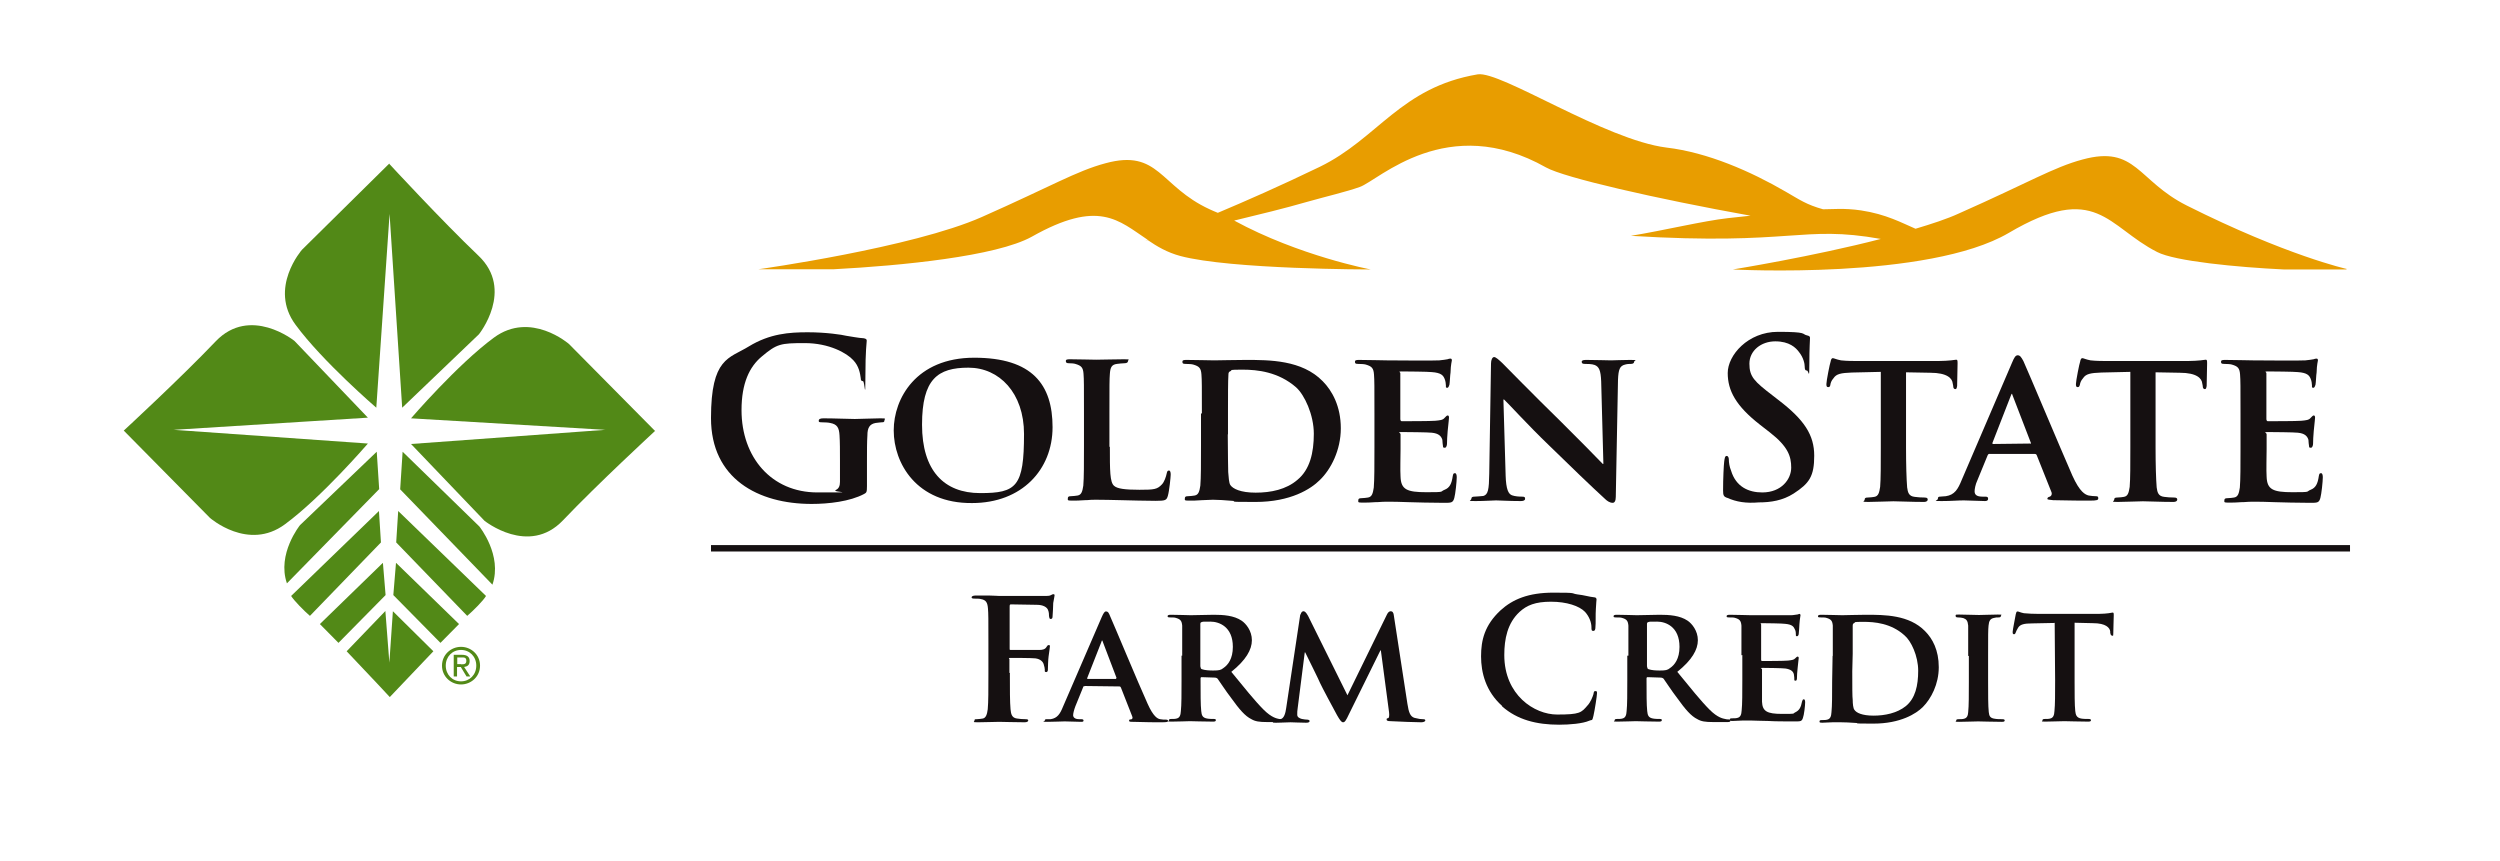 <?xml version="1.0" encoding="UTF-8"?>
<svg id="a" data-name="Layer 1" xmlns="http://www.w3.org/2000/svg" width="1130.1" height="389" viewBox="0 0 1130.1 389">
  <defs>
    <style>
      .d {
        fill: #e89d00;
      }

      .e {
        fill: #151011;
      }

      .f {
        fill: #528917;
      }
    </style>
  </defs>
  <g id="b" data-name="Layer 1-2">
    <g id="c" data-name="Layer 2-2">
      <g>
        <path class="f" d="M208.4,300.3c1.3,0,2.4,0,2.4-1.6s-1.1-1.5-2.1-1.5h-2v3h1.8Zm-1.8,5.5h-1.5v-9.8h3.7c2.3,0,3.5,.9,3.5,2.8s-1.1,2.5-2.5,2.7l2.8,4.3h-1.7l-2.6-4.3h-1.7v4.3h0Zm1.8,2.2c3.9,0,6.9-3,6.9-7.1s-3-7.1-6.9-7.1-6.9,3-6.9,7.1,3,7.1,6.9,7.1m-8.6-7.1c0-4.9,4-8.5,8.6-8.5s8.6,3.6,8.6,8.5-4,8.5-8.6,8.5-8.6-3.6-8.6-8.5"/>
        <path class="f" d="M179.1,254.5l28.4,27.6c-2.8,2.8-5.6,5.7-8.4,8.5l-21.3-21.6s1.2-14.5,1.2-14.5Z"/>
        <path class="f" d="M173,254.5l-28.4,27.6c2.8,2.8,5.6,5.7,8.4,8.5l21.3-21.6s-1.2-14.5-1.2-14.5Z"/>
        <path class="f" d="M176,299.5l-1.8-23.3-17.5,18.2c10.6,11.1,19.5,20.7,19.5,20.7l19.7-20.7-18.3-18.1s-1.6,23.3-1.6,23.3Z"/>
        <path class="f" d="M180,231l39.7,38.4c-1.2,2.1-5.8,6.7-8.5,9l-32.1-33.2,.9-14.2h0Z"/>
        <path class="f" d="M171.3,231l-39.7,38.4c1.3,2.1,5.8,6.7,8.5,9l32.1-33.2-.9-14.2h0Z"/>
        <path class="f" d="M182,204.2l34.7,33.8s10.5,13,5.9,26.3l-41.7-43.1s1.1-17,1.1-17Z"/>
        <path class="f" d="M170.3,204.2l-34.7,33.2s-10.5,13-5.9,26.3l41.7-42.6s-1.1-16.9-1.1-16.9Z"/>
        <path class="f" d="M296.2,194.9l-39-39.4s-17.3-15.1-33.9-2.9c-16.6,12.2-37.5,36.5-37.5,36.5l87.8,5.2-87.8,6.4,33.2,34.7s20,16.1,35.5-.2c15.6-16.4,41.5-40.3,41.5-40.3"/>
        <path class="f" d="M176,73.9l-39.5,39s-15.2,17.3-2.9,33.9c12.2,16.6,36.5,37.5,36.5,37.5l6-87.6,5.7,87.6,34.7-33.2s16.1-20-.2-35.5c-16.4-15.6-40.3-41.5-40.3-41.5"/>
        <path class="f" d="M55.9,194.6l39,39.5s17.3,15.2,33.9,2.9c16.6-12.2,37.5-36.5,37.5-36.5l-87.8-6.2,87.8-5.5-33.2-34.7s-20-16.1-35.6,.2c-15.6,16.4-41.5,40.3-41.5,40.3"/>
      </g>
    </g>
  </g>
  <g>
    <path class="e" d="M391.9,219.8c0,2.7-.2,2.9-1.3,3.5-6.4,3.4-16,4.5-23.7,4.5-24.2,0-45.5-11.4-45.5-38.8s8.2-26.9,17.1-32.4c9.5-5.8,18.3-6.4,26.6-6.4s15.5,1.1,17.5,1.6c2.1,.3,5.5,1,7.8,1.1,1.1,.2,1.4,.5,1.4,1.1,0,1.1-.6,3.9-.6,16.2s-.3,2.1-1.1,2.1-1-.5-1-1.3c-.3-2.2-.8-5.5-3.4-8.2-2.9-3.2-10.9-7.7-21.9-7.7s-12.6,.3-19.5,6.1c-5.5,4.6-9.1,12-9.1,24.2,0,21.3,13.5,37.2,34.3,37.2s6.1,0,8.3-1.1c1.4-.6,1.9-1.9,1.9-3.7v-9.3c0-5,0-8.6-.2-11.7-.2-3.4-1-5-4.2-5.6-.8-.2-2.4-.3-3.8-.3s-1.4-.2-1.4-.8,.6-1,2.1-1c5.1,0,11.4,.3,14.2,.3s8.3-.3,11.5-.3,1.9,.2,1.9,1-.6,.8-1.3,.8-1.4,.2-2.7,.3c-2.7,.5-3.7,2.2-3.7,5.6-.2,2.9-.2,6.9-.2,11.9v11.1h-.1Z"/>
    <path class="e" d="M404,194.5c0-14.3,10.1-32.8,36.4-32.8s35.4,12.2,35.4,31.4-13.9,34.3-36.4,34.3c-25.1,.2-35.4-18-35.4-32.8m58.9,1.6c0-18.6-11.2-30-25.1-30s-21,5.1-21,25.8,9.9,30.9,26.3,30.9,19.8-2.9,19.8-26.7"/>
    <path class="e" d="M501.7,202c0,10.7,0,16,1.9,17.6,1.4,1.3,4.8,1.8,11.5,1.8s8-.2,10.1-2.4c1.1-1.1,1.9-3.5,2.2-5,.2-.8,.3-1.3,1-1.3s.8,1,.8,1.9-.6,7.2-1.3,9.6c-.6,1.9-1,2.2-5.5,2.2s-11.2-.2-15.5-.3-8-.2-11.5-.2-2.9,.2-5,.2c-2.1,.2-4.2,.2-6.1,.2s-1.6-.3-1.6-1,.3-1,1.4-1,2.2-.2,3-.3c1.8-.3,2.2-1.9,2.6-4.5,.3-3.5,.3-10.1,.3-18v-14.7c0-12.8,0-15.1-.2-17.8-.2-2.9-1-3.7-3.7-4.5-.6-.2-1.8-.3-2.9-.3s-1.4-.3-1.4-1,.6-.8,1.9-.8c4,0,9.6,.2,11.8,.2s9.1-.2,12.5-.2,1.9,.2,1.9,.8-.5,1-1.6,1-2.4,.2-3.4,.3c-2.4,.3-3,1.6-3.2,4.5-.2,2.7-.2,5-.2,17.8v15.1h-.1Z"/>
    <path class="e" d="M543.3,187.1c0-12.6,0-15.1-.2-17.8-.2-2.9-1-3.7-3.7-4.5-.6-.2-2.2-.3-3.5-.3s-1.4-.3-1.4-1,.6-.8,1.9-.8c4.5,0,10.1,.2,12.5,.2s8.8-.2,14.1-.2c10.9,0,25.5,0,34.9,9.6,4.3,4.3,8.2,11.4,8.2,21.3s-4.5,18.6-9.5,23.4c-4,4-13.1,9.9-29.1,9.9s-6.9-.3-10.4-.5c-3.5-.3-6.6-.5-8.8-.5s-2.9,.2-5,.2c-2.1,.2-4.2,.2-6.1,.2s-1.6-.3-1.6-1,.3-1,1.4-1,2.2-.2,3-.3c1.8-.3,2.2-1.9,2.6-4.5,.3-3.5,.3-10.1,.3-18v-14.6h.4Zm11.7,9.3c0,8.8,.2,15.4,.2,17,.2,2.1,.3,5,1,5.9,1.1,1.6,4.5,3.4,11.4,3.4s13.8-1.4,18.9-5.8c5.6-4.6,7.4-12.2,7.4-20.8s-4.2-17.6-8-21c-8-7-17.5-8-24.2-8s-4.6,.2-5.3,.6c-.8,.3-1.1,.6-1.1,1.6-.2,2.9-.2,9.8-.2,16.3v10.7h0Z"/>
    <path class="e" d="M621.3,187.1c0-12.8,0-15.1-.2-17.8-.2-2.9-1-3.7-3.7-4.5-.6-.2-2.2-.3-3.5-.3s-1.4-.3-1.4-1,.6-.8,1.9-.8c4.5,0,10.1,.2,12.5,.2s21.9,.2,23.7,0c1.6-.2,2.9-.3,3.7-.5,.5-.2,1-.3,1.4-.3s.6,.3,.6,.8-.5,1.6-.6,5.5c-.2,1-.3,4.5-.5,5.5-.2,.3-.3,1.4-1,1.4s-.6-.3-.6-1.1-.2-2.1-.6-3c-.6-1.4-1.4-2.7-5.8-3-1.4-.2-11.8-.3-13.6-.3s-.6,.3-.6,.8v20.7c0,.5,.2,1,.6,1,1.9,0,13.1,0,15.2-.2s3.4-.3,4.2-1.3c.6-.6,1-1.1,1.4-1.1s.6,.3,.6,1-.2,1.9-.6,6.1c-.2,1.6-.3,5-.3,5.6s-.2,1.9-1,1.9-.8-.3-.8-.6c-.2-1-.2-1.9-.3-3-.5-1.6-1.6-2.9-4.8-3.2-1.6-.2-11.4-.3-13.6-.3s-.5,.3-.5,1v6.7c0,2.9-.2,9.9,0,12.5,.2,5.8,2.9,7,11.7,7s5.9-.2,8.2-1.1,3.2-2.7,3.7-6.2c.2-1,.3-1.3,1-1.3s.8,1.1,.8,1.9c0,1.9-.6,7.5-1.1,9.3-.6,2.2-1.4,2.2-4.6,2.2-6.6,0-11.7-.2-16-.3-4.2-.2-7.5-.2-10.1-.2s-2.9,.2-5,.2c-2.1,.2-4.2,.2-6.1,.2s-1.6-.3-1.6-1,.3-1,1.4-1,2.2-.2,3-.3c1.8-.3,2.2-1.9,2.6-4.5,.3-3.5,.3-10.1,.3-18v-15.1h0Z"/>
    <path class="e" d="M680.6,214.8c.2,6.6,1.3,8.5,2.9,9.1,1.4,.5,3.2,.6,4.5,.6s1.4,.3,1.4,1-.8,1-1.9,1c-5.6,0-9.6-.3-11.2-.3s-5,.3-9.3,.3-1.9-.2-1.9-1,.6-1,1.4-1,2.7-.2,4-.3c2.2-.6,2.6-2.9,2.7-10.1l.8-49.8c0-1.6,.6-2.9,1.4-2.9s2.2,1.3,3.7,2.7c1.1,1.1,14.1,14.4,26.7,26.7,5.9,5.8,17.5,17.6,18.7,18.9h.3l-1-37.3c-.2-5.1-1-6.6-2.9-7.4-1.3-.5-3.4-.5-4.5-.5s-1.4-.3-1.4-1,1-.8,2.2-.8c4.5,0,9.1,.2,11.1,.2s4.2-.2,8.5-.2,1.9,.2,1.9,.8-.5,1-1.4,1-1.6,0-2.7,.3c-2.4,.6-3,2.2-3.2,6.9l-1,52.9c0,1.9-.6,2.7-1.4,2.7-1.4,0-2.7-1-3.5-1.8-5.5-5-16.3-15.4-25.3-24.2-9.5-9.1-18.6-19.2-20.3-20.7h-.3l1,34h0Z"/>
    <path class="e" d="M780.8,225.1c-1.6-.6-1.9-1.1-1.9-3.4,0-5.5,.3-11.4,.5-13,.2-1.4,.3-2.6,1.1-2.6s1,1,1,1.6c0,1.3,.3,3.4,1,5,2.2,7.4,8,9.9,14.1,9.9,8.8,0,13.1-6.1,13.1-11.2s-1.4-9.5-9.6-15.9l-4.5-3.5c-10.9-8.5-14.6-15.4-14.6-23.4s9.1-18.6,22.7-18.6,10.6,1,13.1,1.6c1,.2,1.4,.5,1.4,1.1,0,1.3-.3,4.2-.3,11.9s-.3,2.9-1.1,2.9-1-.6-1-1.8-.5-4-2.6-6.6c-1.4-1.9-4.3-4.8-10.7-4.8s-11.7,4.2-11.7,10.1,2.2,8,10.4,14.3l2.7,2.1c11.8,9,16.2,15.9,16.2,25.2s-2.2,12.5-9.3,17.1c-5,3.2-10.4,4-15.7,4-5.8,.5-10.2-.2-14.4-2.1"/>
    <path class="e" d="M850.1,168.1l-13,.3c-5,.2-7,.6-8.3,2.6-1,1.1-1.3,2.2-1.4,2.9s-.3,1.1-1,1.1-.8-.5-.8-1.4c0-1.4,1.6-9.5,1.9-10.1,.2-1.1,.5-1.6,1-1.6s1.6,.6,3.7,1c2.6,.3,5.8,.3,8.6,.3h35.2c2.7,0,4.6-.2,5.9-.3,1.4-.2,2.1-.3,2.4-.3,.6,0,.6,.5,.6,1.8s-.2,8-.2,10.1c-.2,1-.3,1.4-.8,1.4s-1-.3-1-1.6l-.2-1c-.2-2.2-2.4-4.8-10.2-4.8l-10.9-.2v34c0,7.7,.2,14.3,.5,18,.3,2.4,.8,4,3.4,4.3,1.1,.2,3.2,.3,4.5,.3s1.4,.5,1.4,1-.6,1-1.6,1c-5.8,0-11.5-.3-13.9-.3s-7.8,.3-11.4,.3-1.6-.3-1.6-1,.3-1,1.4-1,2.4-.2,3-.3c1.8-.3,2.2-1.9,2.6-4.5,.3-3.5,.3-10.1,.3-18v-34h-.3Z"/>
    <path class="e" d="M899.3,205.2c-.5,0-.6,.2-.8,.6l-4.6,11.2c-1,2.1-1.3,4.2-1.3,5.1,0,1.4,.8,2.4,3.5,2.4h1.3c1.1,0,1.3,.3,1.3,1s-.5,1-1.4,1c-2.9,0-6.9-.3-9.6-.3s-5.5,.3-10.1,.3-1.6-.2-1.6-1,.3-1,1-1,1.8-.2,2.6-.2c4-.6,5.5-3.2,7.2-7.4l22.7-52.9c1-2.4,1.6-3.4,2.6-3.4s1.6,.8,2.6,2.7c2.1,4.6,16.5,38.9,22.1,51.7,3.4,7.5,5.8,8.6,7.4,9,1.3,.2,2.2,.3,3.2,.3s1.1,.3,1.1,1-.5,1-3.7,1-9.3,0-16.7-.2c-1.6-.2-2.6-.2-2.6-.6s.2-.8,1.1-1c.6-.2,1.1-1,.8-1.9l-6.7-16.8c-.2-.5-.5-.6-1-.6h-20.3v-.2h0Zm18.4-4.6c.3,0,.5-.2,.3-.5l-8.2-21.3c-.2-.3-.2-.8-.3-.8-.3,0-.3,.5-.5,.8l-8.3,21.3c-.2,.3,0,.6,.3,.6l16.7-.2h0Z"/>
    <path class="e" d="M962.9,168.1l-13,.3c-5,.2-7,.6-8.3,2.6-1,1.1-1.3,2.2-1.4,2.9-.2,.6-.3,1.1-1,1.1s-.8-.5-.8-1.4c0-1.4,1.6-9.5,1.9-10.1,.2-1.1,.5-1.6,1-1.6s1.6,.6,3.7,1c2.6,.3,5.8,.3,8.6,.3h35.2c2.7,0,4.6-.2,5.9-.3,1.4-.2,2.1-.3,2.4-.3,.6,0,.6,.5,.6,1.8s-.2,8-.2,10.1c-.2,1-.3,1.4-.8,1.4s-1-.3-1-1.6l-.2-1c-.2-2.2-2.4-4.8-10.2-4.8l-10.9-.2v34c0,7.7,.2,14.3,.5,18,.3,2.4,.8,4,3.4,4.3,1.1,.2,3.2,.3,4.5,.3s1.4,.5,1.4,1-.6,1-1.6,1c-5.8,0-11.5-.3-13.9-.3s-7.8,.3-11.4,.3-1.6-.3-1.6-1,.3-1,1.4-1,2.4-.2,3-.3c1.8-.3,2.2-1.9,2.6-4.5,.3-3.5,.3-10.1,.3-18v-34h-.3Z"/>
    <path class="e" d="M1012.8,187.1c0-12.8,0-15.1-.2-17.8-.2-2.9-1-3.7-3.7-4.5-.6-.2-2.2-.3-3.5-.3s-1.4-.3-1.4-1,.6-.8,1.9-.8c4.5,0,10.1,.2,12.5,.2s21.9,.2,23.7,0c1.6-.2,2.9-.3,3.7-.5,.5-.2,1-.3,1.4-.3s.6,.3,.6,.8-.5,1.6-.6,5.5c-.2,1-.3,4.5-.5,5.5-.2,.3-.3,1.4-1,1.4s-.6-.3-.6-1.1-.2-2.1-.6-3c-.6-1.4-1.4-2.7-5.8-3-1.4-.2-11.8-.3-13.6-.3s-.6,.3-.6,.8v20.7c0,.5,.2,1,.6,1,1.9,0,13.1,0,15.2-.2s3.4-.3,4.2-1.3c.6-.6,1-1.1,1.4-1.1s.6,.3,.6,1-.2,1.9-.6,6.1c-.2,1.6-.3,5-.3,5.6s-.2,1.9-1,1.9-.8-.3-.8-.6c-.2-1-.2-1.9-.3-3-.5-1.6-1.6-2.9-4.8-3.2-1.6-.2-11.4-.3-13.6-.3s-.5,.3-.5,1v6.7c0,2.9-.2,9.9,0,12.5,.2,5.8,2.9,7,11.7,7s5.9-.2,8.2-1.1,3.2-2.7,3.7-6.2c.2-1,.3-1.3,1-1.3s.8,1.1,.8,1.9c0,1.9-.6,7.5-1.1,9.3-.6,2.2-1.4,2.2-4.6,2.2-6.6,0-11.7-.2-16-.3-4.2-.2-7.5-.2-10.1-.2s-2.9,.2-5,.2c-2.1,.2-4.2,.2-6.1,.2s-1.6-.3-1.6-1,.3-1,1.4-1,2.2-.2,3-.3c1.8-.3,2.2-1.9,2.6-4.5,.3-3.5,.3-10.1,.3-18v-15.1h0Z"/>
    <path class="e" d="M456.5,304.4c0,7.2,0,13,.3,16.2,.2,2.2,.6,3.9,2.9,4.2,1.1,.2,2.7,.3,3.8,.3s1.3,.2,1.3,.6-.5,.8-1.6,.8c-4.8,0-9.5-.2-11.5-.2s-6.7,.2-9.6,.2-1.6-.2-1.6-.8,.3-.6,1.1-.6,2.1-.2,2.7-.3c1.4-.3,1.9-1.9,2.2-4.2,.3-3.2,.3-8.8,.3-16.2v-13.3c0-11.5,0-13.6-.2-16-.2-2.6-.8-3.9-3.2-4.3-.6-.2-1.9-.2-2.9-.2s-1.3-.2-1.3-.6,.6-.8,1.8-.8h6.1c1.9,0,3.7,.2,4.8,.2h20c1.4,0,2.4,0,3-.3,.5-.2,.8-.5,1.3-.5s.5,.3,.5,.6c0,.5-.3,1.4-.6,3.4,0,.8-.2,5.3-.3,6.1,0,.6-.2,1.1-.8,1.1s-.6-.3-.8-1.3c0-.6,0-1.8-.5-2.9s-2.1-2.2-5-2.2l-11.7-.2c-.5,0-.6,.2-.6,1.1v18.9c0,.5,0,.6,.5,.6h13c1.4,0,2.6-.3,3.2-1.4,.3-.5,.5-.8,1-.8s.5,.2,.5,.6-.3,2.4-.6,4.6c-.2,1.4-.3,5-.3,5.6s0,1.4-.8,1.4-.6-.5-.6-1.1-.2-1.4-.5-2.4c-.3-1.1-1.4-2.4-3.8-2.7-1.9-.2-9.9-.2-11.2-.2s-.5,.2-.5,.6v6.2h.3Z"/>
    <path class="e" d="M490.2,310.2c-.3,0-.5,0-.6,.5l-3.5,8.6c-.6,1.6-1,3.2-1,4s.6,1.8,2.7,1.8h1c.8,0,1,.3,1,.6,0,.5-.3,.6-1.1,.6-2.2,0-5.3-.2-7.4-.2s-4.2,.2-7.7,.2-1.3-.2-1.3-.6,.2-.6,.8-.6h1.9c3-.5,4.2-2.4,5.5-5.6l17.5-40.5c.8-1.8,1.3-2.6,1.9-2.6,1,0,1.3,.6,1.9,2.1,1.6,3.5,12.6,30,17,39.7,2.6,5.8,4.5,6.7,5.6,6.9,1,.2,1.8,.2,2.6,.2s1,.2,1,.6-.3,.6-2.9,.6-7.2,0-12.8-.2c-1.3,0-1.9,0-1.9-.5s.2-.6,.8-.6,1-.6,.6-1.4l-5.1-13c-.2-.3-.3-.5-.6-.5l-15.7-.2h0Zm14.2-3.5c.3,0,.3-.2,.3-.3l-6.2-16.3c0-.2-.2-.6-.3-.6s-.3,.3-.3,.6l-6.4,16.3c-.2,.3,0,.5,.2,.5h12.8v-.2h0Z"/>
    <path class="e" d="M534.4,296.4v-13.6c-.2-2.2-.8-2.9-2.9-3.5-.5-.2-1.6-.2-2.6-.2s-1.1-.2-1.1-.6,.5-.6,1.4-.6c3.5,0,7.7,.2,9.1,.2,2.2,0,8.3-.2,10.4-.2,4.2,0,9.1,.3,12.6,2.7,1.9,1.3,4.6,4.5,4.6,8.8s-2.7,9-9.3,14.3c5.9,7.2,10.6,13.1,14.6,17.1,3.7,3.7,6.1,4,7,4.2,.6,.2,1.1,.2,1.6,.2s.8,.3,.8,.6c0,.5-.5,.6-1.3,.6h-6.4c-3.7,0-5.5-.3-7.2-1.3-2.9-1.4-5.5-4.5-9.1-9.5-2.7-3.5-5.5-7.9-6.2-8.8-.3-.3-.8-.5-1.3-.5l-5.9-.2c-.3,0-.5,.2-.5,.5v1c0,5.9,0,11.1,.3,13.8,.2,1.9,.5,3,2.6,3.4,1,.2,2.4,.2,3.2,.2s.8,.3,.8,.6c0,.5-.5,.6-1.3,.6-3.8,0-9.5-.2-10.4-.2s-5.5,.2-8.2,.2-1.3-.2-1.3-.6,.2-.6,1.1-.6,1.8,0,2.4-.2c1.3-.3,1.8-1.4,1.9-3.4,.3-2.7,.3-7.9,.3-13.8v-11.2h0Zm8.3,5c0,.6,.2,1,.6,1.1,1.4,.5,3.4,.6,5.1,.6,2.7,0,3.5-.2,4.6-1.1,2.1-1.4,4.3-4.2,4.3-9.6,0-9.1-6.2-11.4-10.1-11.4s-3.2,0-4,.2c-.5,.2-.6,.3-.6,1v19.2h0Z"/>
    <path class="e" d="M587.9,277.9c.2-1.1,.8-1.6,1.3-1.6s1.1,.3,2.1,2.1l17.8,35.9,17.8-36.4c.5-1.1,1.1-1.6,1.8-1.6s1.3,.6,1.4,2.1l6.1,39.7c.6,4,1.3,5.8,3.2,6.4,1.9,.5,2.9,.6,3.8,.6s1.1,.2,1.1,.6-.8,.8-1.8,.8c-1.6,0-11.1-.3-13.8-.5-1.6,0-1.9-.3-1.9-.8s.3-.5,.8-.6c.3-.2,.5-1,.3-2.7l-3.7-27.9h-.2l-14.2,28.8c-1.4,3-1.9,3.7-2.7,3.7s-1.6-1.3-2.7-3.2c-1.6-2.9-6.9-12.8-7.7-14.6-.5-1.3-4.5-9.3-6.7-13.8h-.2l-3.2,25.2c-.2,1.1-.2,1.9-.2,3s1,1.6,2.1,1.9c1.1,.2,1.8,.3,2.4,.3s1.1,.3,1.1,.6c0,.6-.6,.8-1.6,.8-2.7,0-5.8-.2-7-.2s-4.5,.2-6.6,.2-1.3-.2-1.3-.8,.3-.6,1.1-.6,1,0,2.1-.2c1.8-.2,2.4-2.9,2.7-5l6.4-42.5h0Z"/>
    <path class="e" d="M679,319.1c-7.4-6.6-9.5-15.1-9.5-22.4s1.6-14.1,8.8-20.8c5.5-5,12.6-8,23.9-8s7.5,.3,10.9,.8c2.9,.3,5.3,1.1,7.5,1.3,.8,0,1.1,.5,1.1,1s-.2,1.4-.3,4.2c-.2,2.6,0,6.7-.2,8.2,0,1.1-.2,1.8-1,1.8s-.8-.6-.8-1.6c0-2.4-1.1-5-2.9-7-2.6-2.7-8.3-4.6-15.4-4.6s-10.9,1.6-14.2,4.6c-5.5,5.1-6.9,12.3-6.9,19.5,0,18.1,13.6,26.9,23.9,26.9s10.9-.8,13.8-4.2c1.3-1.4,2.2-3.7,2.6-5,.2-1.3,.3-1.4,1-1.4s.6,.5,.6,1.1c0,1-1,7.5-1.6,10.1s-.6,1.6-1.9,2.2c-3,1.3-8.8,1.8-13.6,1.8-10.2,0-18.9-2.2-25.8-8.3"/>
    <path class="e" d="M736.1,296.4v-13.6c-.2-2.2-.8-2.9-2.9-3.5-.5-.2-1.6-.2-2.7-.2s-1.1-.2-1.1-.6,.5-.6,1.4-.6c3.5,0,7.7,.2,9.1,.2,2.2,0,8.3-.2,10.4-.2,4.2,0,9.1,.3,12.6,2.7,1.9,1.3,4.6,4.5,4.6,8.8s-2.7,9-9.3,14.3c5.9,7.2,10.6,13.1,14.6,17.1,3.7,3.7,6.1,4,7,4.2,.6,.2,1.1,.2,1.6,.2s.8,.3,.8,.6c0,.5-.5,.6-1.3,.6h-6.4c-3.7,0-5.5-.3-7.2-1.3-2.9-1.4-5.5-4.5-9.1-9.5-2.7-3.5-5.5-7.9-6.2-8.8-.3-.3-.8-.5-1.3-.5l-5.9-.2c-.3,0-.5,.2-.5,.5v1c0,5.9,0,11.1,.3,13.8,.2,1.9,.5,3,2.6,3.4,1,.2,2.4,.2,3.2,.2s.8,.3,.8,.6c0,.5-.5,.6-1.4,.6-3.8,0-9.5-.2-10.4-.2s-5.5,.2-8.2,.2-1.3-.2-1.3-.6,.2-.6,1.1-.6,1.8,0,2.4-.2c1.3-.3,1.8-1.4,1.9-3.4,.3-2.7,.3-7.9,.3-13.8v-11.2h.3Zm8.5,5c0,.6,.2,1,.6,1.1,1.4,.5,3.4,.6,5.1,.6,2.7,0,3.5-.2,4.6-1.1,2.1-1.4,4.3-4.2,4.3-9.6,0-9.1-6.2-11.4-10.1-11.4s-3.2,0-4,.2c-.5,.2-.6,.3-.6,1v19.2h0Z"/>
    <path class="e" d="M787.2,296.4v-13.6c-.2-2.2-.8-2.9-2.9-3.5-.5-.2-1.6-.2-2.7-.2s-1.1-.2-1.1-.6,.5-.6,1.4-.6c3.5,0,7.7,.2,9.6,.2h18.1c1.3,0,2.2-.3,2.7-.3s.8-.3,1.1-.3,.5,.3,.5,.6c0,.5-.3,1.3-.5,4.2,0,.6-.2,3.5-.3,4.2,0,.3-.2,1.1-.8,1.1s-.5-.3-.5-.8,0-1.6-.5-2.4c-.5-1.1-1.1-2.1-4.3-2.4-1.1-.2-9.1-.3-10.4-.3s-.5,.2-.5,.6v15.9c0,.3,0,.6,.5,.6,1.4,0,10.1,0,11.7-.2s2.6-.3,3.2-1c.5-.5,.8-.8,1.1-.8s.5,.3,.5,.6-.2,1.4-.5,4.6c-.2,1.3-.3,3.9-.3,4.3s0,1.4-.6,1.4-.6-.2-.6-.5c0-.6,0-1.4-.2-2.4-.3-1.3-1.3-2.2-3.7-2.6-1.3-.2-8.8-.3-10.4-.3s-.3,.3-.3,.6v14.7c.2,4.3,2.2,5.5,9,5.5s4.5,0,6.2-.8c1.6-.8,2.4-2.1,2.9-4.8,.2-.6,.3-1,.8-1s.6,.8,.6,1.4c0,1.4-.5,5.8-1,7-.5,1.6-1.1,1.6-3.5,1.6-5,0-9,0-12.2-.2-3.2,0-5.8-.2-7.7-.2h-3.8c-1.6,0-3.2,.2-4.6,.2s-1.3-.2-1.3-.6,.2-.6,1.1-.6,1.8,0,2.4-.2c1.3-.3,1.8-1.4,1.9-3.4,.3-2.7,.3-7.9,.3-13.8v-11.2h-.5Z"/>
    <path class="e" d="M828.5,296.4v-13.6c-.2-2.2-.8-2.9-2.9-3.5-.5-.2-1.6-.2-2.7-.2s-1.1-.2-1.1-.6,.5-.6,1.4-.6c3.5,0,7.7,.2,9.6,.2s6.7-.2,10.7-.2c8.3,0,19.5,0,26.7,7.4,3.4,3.4,6.2,8.6,6.2,16.3s-3.5,14.3-7.2,18c-3,3-10.1,7.5-22.3,7.5s-5.3-.2-8-.3c-2.7-.2-5.1-.3-6.7-.3h-3.8c-1.6,0-3.2,.2-4.6,.2s-1.3-.2-1.3-.6,.2-.6,1.1-.6,1.8,0,2.4-.2c1.3-.3,1.8-1.4,1.9-3.4,.3-2.7,.3-7.9,.3-13.8l.2-11.5h0Zm8.8,7c0,6.9,0,11.7,.2,13,0,1.6,.2,3.9,.8,4.5,.8,1.3,3.5,2.6,8.6,2.6s10.6-1.1,14.6-4.3c4.3-3.5,5.6-9.3,5.6-16s-3.2-13.5-6.2-16c-6.1-5.5-13.5-6.1-18.6-6.1s-3.5,.2-4,.5c-.6,.2-.8,.5-.8,1.3v12.6l-.2,8h0Z"/>
    <path class="e" d="M889.7,296.4v-13.6c-.2-2.2-.8-2.9-2.2-3.4-.8-.2-1.6-.3-2.4-.3s-1.1-.2-1.1-.8,.5-.5,1.6-.5c2.6,0,7,.2,9,.2s5.9-.2,8.5-.2,1.4,.2,1.4,.5c0,.6-.3,.8-1.1,.8s-1.3,0-1.9,.2c-1.8,.3-2.4,1.3-2.6,3.5-.2,2.1-.2,3.9-.2,13.6v11.4c0,6.2,0,11.4,.3,14.1,.2,1.8,.6,2.7,2.7,3,1,.2,2.4,.2,3.4,.2s1.1,.3,1.1,.6c0,.5-.5,.6-1.3,.6-4.3,0-9-.2-10.7-.2s-6.1,.2-8.6,.2-1.3-.2-1.3-.6,.2-.6,1.1-.6,1.8,0,2.4-.2c1.3-.3,1.8-1.3,1.9-3,.3-2.7,.3-7.9,.3-13.9v-11.5h-.3Z"/>
    <path class="e" d="M928.6,281.6l-9.9,.2c-3.8,0-5.5,.5-6.4,1.9-.6,1-1,1.8-1.1,2.2-.2,.5-.3,.8-.8,.8s-.6-.3-.6-1.1,1.3-7.2,1.4-7.9c.2-.8,.3-1.3,.8-1.3s1.3,.5,2.9,.8c1.9,.2,4.5,.3,6.7,.3h27.1c2.1,0,3.5-.2,4.5-.3,1.1-.2,1.6-.3,1.8-.3,.5,0,.5,.3,.5,1.4s-.2,6.1-.2,7.9-.2,1.1-.6,1.1-.6-.3-.8-1.3v-.6c-.2-1.6-1.9-3.7-7.8-3.7l-8.3-.2v26.1c0,5.9,0,11.1,.3,13.8,.2,1.8,.6,3,2.6,3.4,1,.2,2.4,.2,3.4,.2s1.1,.3,1.1,.6c0,.5-.5,.6-1.3,.6-4.3,0-8.8-.2-10.7-.2s-6.1,.2-8.6,.2-1.3-.2-1.3-.6,.2-.6,1.1-.6,1.8,0,2.4-.2c1.3-.3,1.8-1.4,1.9-3.4,.3-2.7,.3-7.9,.3-13.8l-.2-26.1h0Z"/>
    <rect class="e" x="321.4" y="246.4" width="740.9" height="2.9"/>
    <path class="d" d="M1060.9,121.6s-27.4-6.1-72.4-28.7c-22.3-11.2-22.9-27.4-47.1-20.8-13.1,3.5-24.3,10.4-55.7,24.3-5.6,2.6-12.5,4.8-19.8,7-6.1-2.6-13.3-6.6-24.7-8.3-7.4-1.1-13-.5-17.1-.5-7.5-2.1-10.4-4.2-16.8-7.9-16-9.3-35.4-17.8-54-20-27.8-3.5-74.9-34.7-85.3-33.1-34.9,5.9-45.1,29-71.4,41.8-17.8,8.6-33.5,15.5-46.1,20.8-1.3-.5-2.6-1.1-3.7-1.6-22.6-10.4-22.9-27.4-47.1-20.8-13.1,3.5-24.5,10.4-55.9,24.3-31.4,13.9-100.9,23.6-100.9,23.6h34.1c30.3-1.6,73.3-5.8,89.4-14.7,30.3-17.1,39.2-7.4,52.4,1.4-.5,.2-1,.3-1,.3,0,0,.5,0,1-.2,4.2,2.9,8.8,5.6,14.7,7.2,22.7,6.1,86.1,6.1,86.1,6.1,0,0-32.3-6.1-61.7-22.1,11.2-2.7,23.1-5.6,33.1-8.5,8.5-2.4,17.9-4.6,23.7-6.7,8.5-3,39.5-34.1,84.2-8.8,8.2,4.6,49.6,14.1,92.4,21.8-2.4,.3-5.3,.6-10.2,1.1-11.4,1.3-28.7,5.5-43.9,8,73.5,4.5,77-5,113,1.4-30.4,7.9-66.9,13.8-66.9,13.8,0,0,88.4,4.8,124.7-16.5,39.7-23.4,44.5-2.9,67.1,8.6,8,4.2,36.4,6.9,57.3,7.9h28.3v-.3h0Z"/>
  </g>
</svg>